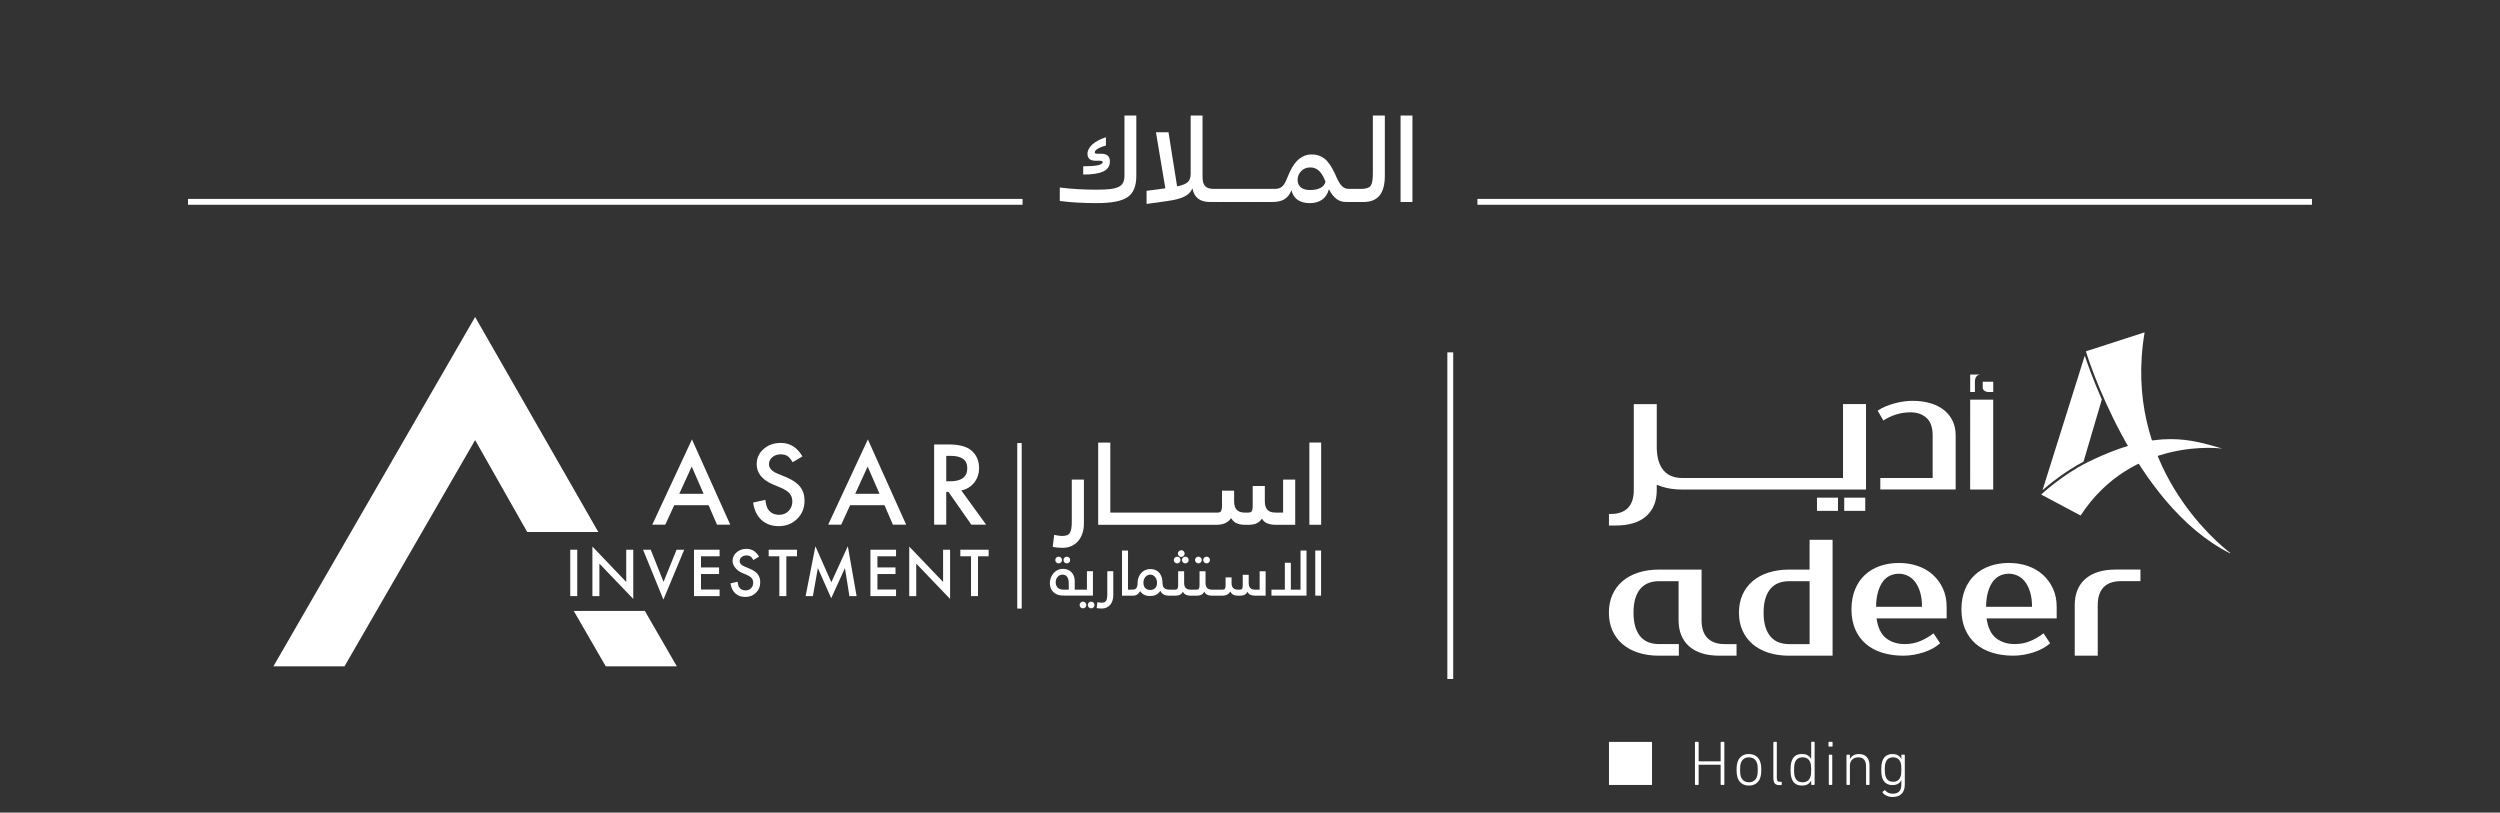 <?xml version="1.0" encoding="UTF-8"?>
<svg id="Layer_1" data-name="Layer 1" xmlns="http://www.w3.org/2000/svg" width="159.975" height="52" viewBox="0 0 159.975 52">
  <rect x="0" y="0" width="159.975" height="52" fill="#333333" stroke="none"/>
  <g>
    <path d="m72.713,11.263c0,.65-.188,1.106-.571,1.359-.376.253-1.034.376-1.975.376-.831,0-1.627-.043-2.351-.138v-.86c.76.094,1.541.138,2.351.138,1.396,0,1.787-.181,1.787-.904v-3.841h.759v3.87Zm-3.399-.095v-.527c.839,0,1.244-.087,1.244-.268,0-.065-.051-.087-.188-.087h-.246c-.369,0-.535-.145-.535-.441,0-.427.434-.824,1.179-1.063v.528c-.441.123-.716.289-.716.434,0,.065.036.095.173.095h.239c.383,0,.557.158.557.499,0,.578-.55.831-1.707.831Z" style="fill: #fff;"/>
    <path d="m73.369,13.049v-.839l1.201-.159-.601-3.588h.803l.55,3.465c.34-.072.571-.166.687-.282.123-.115.182-.289.182-.528v-3.725h.759v3.892c0,.601.195.803.745.803v.658l-.181.181h-.065c-.665,0-1.026-.274-1.149-.875-.174.441-.622.68-1.635.817l-1.295.181Z" style="fill: #fff;"/>
    <path d="m78.292,12.926h-.773v-.665l.181-.174h.773v.665l-.181.174Z" style="fill: #fff;"/>
    <path d="m79.066,12.926h-.773v-.665l.181-.174h.773v.665l-.181.174Z" style="fill: #fff;"/>
    <path d="m79.842,12.926h-.773v-.665l.181-.174h.773v.665l-.181.174Z" style="fill: #fff;"/>
    <path d="m80.616,12.926h-.773v-.665l.181-.174h.773v.665l-.181.174Z" style="fill: #fff;"/>
    <path d="m81.391,12.926h-.773v-.665l.181-.174h.773v.665l-.181.174Z" style="fill: #fff;"/>
    <path d="m86.15,12.926c-.455,0-.796-.21-1.113-.817-.152.586-.586.89-1.229.89-.608,0-1.042-.274-1.165-.824-.238.571-.622.752-1.251.752v-.665l.181-.174c.384,0,.564-.166.73-.55l.231-.535c.34-.752.817-1.121,1.396-1.121.326,0,.608.094.832.274.231.182.456.514.68.998l.072.167c.261.586.463.767.817.767v.658l-.181.181Zm-2.329-.767c.571,0,.912-.188.998-.528l-.05-.123c-.239-.578-.535-.795-.94-.795-.471,0-.796.383-.796.795,0,.405.275.651.788.651Z" style="fill: #fff;"/>
    <path d="m86.929,12.926h-.773v-.665l.181-.174h.773v.665l-.181.174Z" style="fill: #fff;"/>
    <path d="m86.931,12.926v-.665l.181-.174c.297,0,.492-.065.586-.188.102-.13.151-.391.151-.773v-3.732h.767v3.841c0,1.15-.44,1.692-1.389,1.692h-.296Z" style="fill: #fff;"/>
    <path d="m90.382,12.926h-.76v-5.533h.76v5.533Z" style="fill: #fff;"/>
  </g>
  <path d="m68.114,35.684c-.042.042-.063.093-.063.152,0,.059.021.11.063.152.042.042.093.063.152.063.059,0,.11-.021.152-.063.042-.042.063-.093.063-.152,0-.059-.021-.11-.063-.152-.042-.042-.093-.063-.152-.063-.059,0-.11.021-.152.063Z" style="fill: #fff;"/>
  <path d="m67.591,35.684c-.042.042-.063.093-.063.152,0,.059.021.11.063.152.042.042.093.063.152.063s.11-.021.152-.063c.042-.042.063-.093.063-.152,0-.059-.021-.11-.063-.152-.042-.042-.093-.063-.152-.063s-.11.021-.152.063Z" style="fill: #fff;"/>
  <path d="m69.823,38.498c-.059,0-.11.021-.152.063-.042.042-.063.093-.063.152,0,.059.021.11.063.152.042.042.093.063.152.063.059,0,.11-.021.152-.063.042-.042.063-.093.063-.152,0-.059-.021-.11-.063-.152-.042-.042-.093-.063-.152-.063Z" style="fill: #fff;"/>
  <path d="m69.3,38.498c-.059,0-.11.021-.152.063-.042.042-.063.093-.063.152,0,.059.021.11.063.152.042.042.093.063.152.063.059,0,.11-.021.152-.063.042-.042.063-.093.063-.152,0-.059-.021-.11-.063-.152-.042-.042-.093-.063-.152-.063Z" style="fill: #fff;"/>
  <path d="m69.936,36.552h-.383v1.179h-.781s0-.545,0-.545c0-.114-.018-.221-.053-.317-.036-.097-.086-.181-.151-.25-.065-.069-.145-.123-.238-.162-.093-.038-.198-.058-.312-.058-.12,0-.233.025-.336.074-.102.049-.191.117-.265.201-.073.084-.132.183-.174.295-.042.112-.063.232-.063.356,0,.095.016.19.047.284.032.095.083.18.153.254.07.074.163.135.276.181.113.046.25.069.409.069h.933s.059,0,.059,0h.879s0-1.562,0-1.562Zm-1.949.218c.131,0,.228.045.297.138.07.095.105.231.105.404v.42h-.339c-.067,0-.132-.009-.191-.026-.058-.017-.111-.045-.157-.083-.045-.037-.082-.087-.108-.147-.027-.061-.04-.136-.04-.223,0-.074.012-.141.037-.2.024-.059.058-.11.099-.153.041-.042.088-.075.138-.097.051-.022.104-.033.16-.033Z" style="fill: #fff;"/>
  <path d="m70.854,38.061c0,.174-.025.304-.076.387-.048.079-.139.117-.279.117-.023,0-.048-.001-.075-.002-.026-.001-.052-.004-.076-.009l-.126-.022-.004.036c-.005.049-.012.099-.019.15-.008.052-.015.106-.02.161l-.003.031.031.006c.029.005.069.011.123.016.052.005.11.008.171.008.117,0,.223-.022.315-.066.092-.044.17-.105.234-.182.063-.077.111-.167.142-.269.031-.101.047-.211.047-.326v-1.544h-.383v1.508Z" style="fill: #fff;"/>
  <path d="m75.174,35.684c-.042.042-.063.093-.063.152,0,.059.021.11.063.152.042.042.093.063.152.063.059,0,.11-.021.152-.063.042-.042.063-.093.063-.152,0-.059-.021-.11-.063-.152-.042-.042-.093-.063-.152-.063-.059,0-.11.021-.152.063Z" style="fill: #fff;"/>
  <path d="m75.634,35.836c0,.059.021.11.063.152.042.042.093.063.152.063.059,0,.11-.021.152-.063.042-.042.063-.093.063-.152,0-.059-.021-.11-.063-.152-.042-.042-.093-.063-.152-.063-.059,0-.11.021-.152.063-.042.042-.063.093-.063.152Z" style="fill: #fff;"/>
  <path d="m75.589,35.208c-.059,0-.11.021-.152.063-.042.042-.063.093-.063.152,0,.059.021.11.063.152.042.042.093.063.152.063.059,0,.11-.021.152-.063.042-.042.063-.093.063-.152,0-.059-.021-.11-.063-.152-.042-.042-.093-.063-.152-.063Z" style="fill: #fff;"/>
  <path d="m76.838,35.987c.042-.042.063-.093.063-.152,0-.059-.021-.11-.063-.152-.042-.042-.093-.063-.152-.063-.059,0-.11.021-.152.063-.042.042-.063.093-.063.152,0,.059.021.11.063.152.042.042.093.063.152.063.059,0,.11-.021.152-.063Z" style="fill: #fff;"/>
  <path d="m77.361,35.987c.042-.042.063-.093.063-.152,0-.059-.021-.11-.063-.152-.042-.042-.093-.063-.152-.063-.059,0-.11.021-.152.063-.042.042-.063.093-.063.152,0,.059.021.11.063.152.042.042.093.063.152.063.059,0,.11-.021.152-.063Z" style="fill: #fff;"/>
  <path d="m80.607,37.732h-.292c-.079,0-.146-.011-.199-.033-.052-.021-.094-.051-.124-.088-.031-.038-.053-.083-.066-.134-.014-.053-.021-.112-.021-.174v-.522h-.383v.687c0,.088-.013.157-.039.204-.022.04-.076.061-.162.061h-.102c-.079,0-.145-.011-.198-.033-.052-.021-.094-.051-.126-.089-.032-.038-.054-.083-.067-.134-.014-.053-.02-.112-.02-.174v-.356s-.383,0-.383,0v.522c0,.085-.014.153-.041.201-.023.042-.078.063-.161.063h-.668c-.079,0-.146-.011-.199-.033-.052-.021-.095-.051-.126-.089-.032-.038-.055-.083-.068-.134-.014-.053-.021-.112-.021-.175v-.748h-.383v.914c0,.085-.015.153-.044.201-.026.043-.079.064-.162.064h-.366c-.079,0-.146-.011-.199-.033-.052-.021-.095-.051-.126-.089-.032-.038-.055-.083-.068-.134-.014-.053-.021-.112-.021-.175v-.748s-.383,0-.383,0v.914c0,.085-.015.153-.044.201-.026.043-.079.064-.162.064h-.261c-.008-.001-.013-.004-.022-.004h-.094c-.096,0-.172-.014-.226-.043-.054-.029-.095-.063-.122-.101-.027-.039-.045-.081-.053-.124-.009-.046-.013-.084-.013-.114,0-.292-.069-.523-.204-.686-.137-.165-.333-.248-.581-.248-.117,0-.227.022-.326.066-.1.044-.186.106-.257.185-.071.079-.127.173-.168.28-.041.107-.061.224-.061.348,0,.093-.009.169-.028.227-.018.056-.041.1-.069.131-.028.03-.058.05-.092.062-.035.012-.073.018-.111.018h-.102c-.009,0-.016.003-.024.004h-.189v-2.504h-.383v2.887h.726c.09,0,.18-.03.265-.089.07-.048.124-.116.163-.202.069.097.149.171.239.221.107.059.239.089.394.089.064,0,.127-.004.187-.012.062-.008.124-.026.183-.054.059-.028.118-.068.174-.12.042-.039.084-.088.125-.147.018.045.04.085.067.118.039.049.086.089.138.118.052.029.107.05.166.061.057.011.114.016.171.016h.413c.054,0,.106-.004.155-.012.05-.008.098-.024.142-.046.045-.023.087-.056.124-.099.023-.026.044-.058.065-.095.037.079.091.139.162.178.089.049.196.074.319.074h.401c.054,0,.106-.004.155-.012.05-.008.098-.024.142-.046.045-.023.087-.056.124-.099.023-.026.044-.058.065-.095.037.079.091.139.162.178.089.049.196.074.319.074h.676c.123,0,.231-.025.32-.074.074-.041.137-.104.188-.188.048.09.106.155.173.193.081.045.185.069.311.069h.133c.054,0,.106-.004.156-.012.052-.008.101-.025.146-.048.045-.024.087-.058.124-.101.021-.025.04-.054.058-.087.042.09.099.153.171.187.087.041.189.061.304.061h.685v-1.562h-.383v1.179Zm-6.569-.438c0,.064-.009.125-.026.181-.017.054-.043.102-.078.143-.034.04-.079.073-.133.097-.054.024-.12.036-.196.036s-.142-.012-.196-.036c-.054-.024-.1-.057-.136-.097-.036-.041-.063-.089-.079-.143-.017-.055-.026-.116-.026-.181,0-.082.012-.156.035-.22.023-.064.055-.119.096-.164.04-.045.087-.08.14-.104.053-.024.109-.036.167-.036.055,0,.109.012.16.036.052.024.098.059.138.104.04.045.073.101.098.165.025.064.037.138.037.22Z" style="fill: #fff;"/>
  <polygon points="83.221 37.732 82.601 37.732 82.601 36.01 82.218 36.01 82.218 37.732 81.361 37.732 81.361 38.114 83.603 38.114 83.603 35.228 83.221 35.228 83.221 37.732" style="fill: #fff;"/>
  <rect x="84.164" y="35.228" width=".371" height="2.887" style="fill: #fff;"/>
  <polygon points="36.714 39.092 38.763 42.64 43.311 42.64 41.262 39.092 36.714 39.092" style="fill: #fff;"/>
  <polygon points="30.403 20.283 23.949 31.461 17.494 42.64 22.043 42.64 26.223 35.401 30.403 28.161 33.738 34.044 38.287 34.044 30.403 20.283" style="fill: #fff;"/>
  <rect x="36.49" y="35.176" width=".448" height="2.969" style="fill: #fff;"/>
  <polygon points="37.908 38.145 38.356 38.145 38.356 36.066 40.522 38.326 40.522 35.176 40.073 35.176 40.073 37.239 37.908 34.974 37.908 38.145" style="fill: #fff;"/>
  <polygon points="42.46 37.234 41.639 35.176 41.149 35.176 42.451 38.368 43.783 35.176 43.293 35.176 42.46 37.234" style="fill: #fff;"/>
  <polygon points="44.409 38.145 46.047 38.145 46.047 37.724 44.857 37.724 44.857 36.732 46.013 36.732 46.013 36.31 44.857 36.31 44.857 35.597 46.047 35.597 46.047 35.176 44.409 35.176 44.409 38.145" style="fill: #fff;"/>
  <path d="m47.952,36.38l-.296-.121c-.215-.088-.323-.205-.323-.35s.041-.192.123-.262c.082-.07.185-.106.31-.106.101,0,.184.021.248.062.061.036.126.113.194.231l.363-.215c-.192-.333-.46-.5-.802-.5-.254,0-.466.076-.637.227-.171.15-.256.337-.256.56s.203.582.61.754l.287.119c.074.032.138.066.192.101.054.035.098.073.132.113.034.04.059.085.075.133.016.048.024.101.024.159,0,.144-.046.262-.138.356-.092.094-.208.14-.348.14-.177,0-.312-.064-.404-.192-.051-.067-.087-.187-.108-.362l-.454.1c.041.277.144.492.31.644.168.153.381.229.638.229.272,0,.499-.09.683-.269.182-.178.273-.404.273-.677,0-.204-.056-.376-.167-.516-.112-.14-.288-.259-.529-.357Z" style="fill: #fff;"/>
  <polygon points="49.188 35.597 49.871 35.597 49.871 38.145 50.319 38.145 50.319 35.597 51 35.597 51 35.176 49.188 35.176 49.188 35.597" style="fill: #fff;"/>
  <polygon points="53.197 37.26 52.177 34.953 51.552 38.145 52.016 38.145 52.335 36.351 53.189 38.282 54.068 36.353 54.354 38.145 54.814 38.145 54.252 34.953 53.197 37.26" style="fill: #fff;"/>
  <polygon points="55.699 38.145 57.338 38.145 57.338 37.724 56.147 37.724 56.147 36.732 57.303 36.732 57.303 36.31 56.147 36.31 56.147 35.597 57.338 35.597 57.338 35.176 55.699 35.176 55.699 38.145" style="fill: #fff;"/>
  <polygon points="60.348 37.239 58.182 34.974 58.182 38.145 58.63 38.145 58.63 36.066 60.796 38.326 60.796 35.176 60.348 35.176 60.348 37.239" style="fill: #fff;"/>
  <polygon points="61.452 35.597 62.135 35.597 62.135 38.145 62.583 38.145 62.583 35.597 63.263 35.597 63.263 35.176 61.452 35.176 61.452 35.597" style="fill: #fff;"/>
  <path d="m41.737,33.574h.835l.572-1.247h2.198l.539,1.247h.848l-2.45-5.456-2.54,5.456Zm1.729-1.975l.798-1.745.761,1.745h-1.559Z" style="fill: #fff;"/>
  <path d="m50.278,30.522l-.512-.209c-.372-.153-.559-.355-.559-.605,0-.182.071-.332.213-.452.142-.122.32-.183.535-.183.175,0,.318.035.429.106.106.062.218.195.336.399l.628-.372c-.332-.576-.795-.864-1.386-.864-.439,0-.806.131-1.1.392-.295.259-.442.582-.442.967,0,.572.351,1.006,1.054,1.303l.495.206c.129.055.239.114.332.175.093.061.169.126.228.196.059.07.102.146.13.229.028.083.042.175.042.274,0,.248-.08.453-.239.615-.16.162-.36.243-.602.243-.306,0-.539-.111-.698-.332-.089-.115-.151-.324-.186-.625l-.785.173c.071.479.249.85.535,1.114.29.264.658.396,1.104.396.47,0,.863-.155,1.18-.465.315-.308.472-.698.472-1.17,0-.352-.096-.65-.289-.893-.193-.243-.498-.448-.914-.617Z" style="fill: #fff;"/>
  <path d="m52.994,33.574h.834l.572-1.247h2.198l.539,1.247h.848l-2.45-5.456-2.54,5.456Zm1.729-1.975l.798-1.745.761,1.745h-1.559Z" style="fill: #fff;"/>
  <path d="m60.549,31.473h.14l1.466,2.101h.948l-1.589-2.188c.341-.073.616-.24.824-.502.208-.262.313-.574.313-.938,0-.465-.166-.84-.499-1.124-.301-.255-.791-.382-1.469-.382h-.908v5.133s.775,0,.775,0v-2.101Zm0-2.304h.276c.714,0,1.071.263,1.071.788,0,.561-.367.841-1.1.841h-.246v-1.629Z" style="fill: #fff;"/>
  <path d="m67.683,35.042c.095.01.199.015.31.015.217,0,.413-.041.585-.123.171-.081.317-.195.434-.338.116-.142.205-.309.262-.498.057-.185.086-.387.086-.598v-2.81h-.776v2.746c0,.303-.043.528-.129.67-.076.126-.227.188-.461.188-.041,0-.085-.001-.132-.003-.044-.002-.088-.007-.131-.016l-.274-.048-.012.113c-.009.089-.021.178-.035.266-.014.094-.027.192-.036.291l-.009.097.096.018c.054.01.127.019.223.029Z" style="fill: #fff;"/>
  <path d="m82.881,33.579v-2.889h-.776v2.111s-.478,0-.478,0c-.137,0-.251-.018-.341-.055-.085-.034-.154-.083-.204-.143-.051-.064-.088-.137-.11-.224-.023-.092-.036-.193-.036-.301v-.979h-.776v1.275c0,.149-.021.265-.063.342-.032.058-.116.086-.251.086h-.182c-.136,0-.249-.018-.338-.054-.086-.036-.156-.085-.208-.146-.053-.063-.089-.135-.111-.222-.024-.092-.036-.193-.036-.301v-.683h-.776v.979c0,.145-.023.259-.068.339-.032.06-.116.089-.249.089h-6.831s0-4.483,0-4.483h-.775v5.261h7.6c.228,0,.428-.047.595-.139.12-.066.226-.162.313-.287.082.135.179.235.291.298.152.085.346.129.579.129h.238c.097,0,.193-.007.287-.022.099-.017.192-.047.275-.092.087-.045.165-.11.234-.192.024-.027.046-.057.067-.09.075.132.172.226.291.281.162.076.352.115.564.115h1.273Z" style="fill: #fff;"/>
  <rect x="83.786" y="28.318" width=".755" height="5.261" style="fill: #fff;"/>
  <rect x="65.095" y="28.351" width=".284" height="10.592" style="fill: #fff;"/>
  <rect x="92.616" y="22.548" width=".375" height="20.901" style="fill: #fff;"/>
  <rect x="102.958" y="47.474" width="2.755" height="2.755" style="fill: #fff;"/>
  <path d="m108.46,47.509c0-.027.014-.041.041-.041h.153c.028,0,.042.014.042.041v1.185c0,.017.008.024.024.024h1.36c.016,0,.024-.008.024-.024v-1.185c0-.027.014-.041.041-.041h.153c.028,0,.042.014.042.041v2.679c0,.027-.014.041-.042.041h-.153c-.028,0-.041-.014-.041-.041v-1.226c0-.016-.008-.025-.024-.025h-1.36c-.016,0-.024.009-.024.025v1.226c0,.027-.014.041-.042.041h-.153c-.028,0-.041-.014-.041-.041v-2.679Z" style="fill: #fff;"/>
  <path d="m111.911,50.269c-.178,0-.33-.043-.454-.13-.124-.087-.214-.211-.268-.373-.022-.065-.038-.136-.048-.214-.011-.077-.017-.175-.017-.294,0-.117.005-.213.017-.291.01-.077.027-.149.048-.213.055-.162.144-.287.268-.374.124-.087.276-.13.454-.13.179,0,.331.043.457.13.126.087.216.212.27.374.022.064.038.136.049.213.011.077.016.174.016.291,0,.119-.005.217-.016.294-.01.077-.027.149-.049.214-.054.162-.144.286-.27.373s-.278.13-.457.13m0-.211c.127,0,.236-.031.325-.094.089-.062.153-.151.191-.268.019-.055.033-.114.041-.181.008-.066.012-.152.012-.257s-.004-.188-.012-.254c-.008-.067-.021-.127-.041-.181-.038-.116-.101-.206-.191-.268-.089-.062-.198-.093-.325-.093-.124,0-.231.031-.32.093-.089.062-.153.152-.191.268-.019.054-.033.114-.041.181-.008.066-.012.151-.012.254,0,.106.004.191.012.257.008.067.022.126.041.181.038.116.101.206.191.268.089.062.196.094.32.094" style="fill: #fff;"/>
  <path d="m113.88,50.241c-.146,0-.25-.035-.311-.106-.06-.071-.091-.187-.091-.349v-2.278c0-.027.014-.041.041-.041h.138c.027,0,.041.014.041.041v2.269c0,.095.016.161.049.197.032.037.085.055.159.055h.069c.027,0,.04.013.04.041v.13c0,.027-.014.041-.04.041h-.094Z" style="fill: #fff;"/>
  <path d="m115.939,50.229c-.027,0-.041-.014-.041-.041v-.236h-.005c-.046.092-.115.167-.207.227-.092.06-.219.089-.382.089-.341,0-.56-.154-.658-.463-.027-.079-.045-.162-.055-.25-.009-.088-.014-.186-.014-.295s.004-.211.014-.298c.01-.088.028-.172.055-.25.097-.309.317-.463.658-.463.163,0,.29.03.382.089.092.06.161.136.207.228h.005v-1.06c0-.027.014-.041.041-.041h.138c.027,0,.041.014.041.041v2.679c0,.027-.014.041-.041.041h-.138Zm-.589-.171c.122,0,.226-.029.311-.085s.147-.142.184-.256c.019-.055.033-.117.041-.189.008-.071.012-.16.012-.266,0-.105-.005-.194-.012-.268-.008-.073-.022-.137-.041-.191-.037-.114-.099-.199-.184-.256-.085-.057-.189-.085-.311-.085-.127,0-.232.029-.315.087-.083.058-.143.142-.181.254-.021.062-.035.133-.042.211-.007.08-.011.162-.011.248,0,.087.004.168.011.245.007.077.021.148.042.209.038.111.098.195.181.254.083.058.187.087.315.087" style="fill: #fff;"/>
  <path d="m117.047,47.776c-.027,0-.041-.013-.041-.041v-.227c0-.027.014-.041.041-.041h.179c.027,0,.041.014.041.041v.227c0,.028-.014.041-.041.041h-.179Zm.02,2.453c-.027,0-.041-.014-.041-.041v-1.855c0-.027.014-.041.041-.041h.138c.027,0,.041.014.041.041v1.855c0,.027-.014.041-.041.041h-.138Z" style="fill: #fff;"/>
  <path d="m119.451,50.229c-.027,0-.041-.014-.041-.041v-1.145c0-.387-.169-.581-.508-.581-.149,0-.273.047-.375.142-.102.095-.152.227-.152.398v1.185c0,.027-.014.041-.041.041h-.138c-.027,0-.041-.014-.041-.041v-1.855c0-.027.014-.041.041-.041h.138c.027,0,.041.014.041.041v.231h.004c.049-.095.122-.171.219-.228.098-.057.215-.085.353-.085.217,0,.384.063.502.191.117.128.177.31.177.548v1.198c0,.027-.014.041-.041.041h-.138Z" style="fill: #fff;"/>
  <path d="m121.112,51c-.141,0-.269-.027-.386-.081-.117-.055-.202-.121-.256-.2-.014-.021-.011-.041.008-.056l.102-.089c.021-.017.041-.014.057.008.122.138.281.207.479.207.173,0,.309-.045.406-.136.098-.09.146-.241.146-.452v-.28h-.004c-.046.095-.114.171-.203.229-.089.059-.212.087-.37.087-.162,0-.298-.04-.408-.12-.11-.081-.189-.194-.238-.343-.022-.071-.038-.147-.049-.23-.01-.082-.016-.181-.016-.298,0-.117.006-.216.016-.298.011-.083.027-.159.049-.23.049-.149.128-.264.238-.345.11-.081.245-.122.408-.122.158,0,.28.029.37.087s.157.135.203.229h.004v-.236c0-.027.014-.041.041-.041h.138c.027,0,.041.014.041.041v1.86c0,.271-.069.473-.205.607-.137.135-.327.201-.57.201m.024-.974c.114,0,.213-.027.296-.079.084-.052.147-.14.187-.261.019-.055.032-.115.038-.185s.01-.155.01-.257-.003-.188-.01-.257c-.007-.069-.02-.13-.038-.185-.041-.121-.103-.208-.187-.26-.084-.053-.182-.08-.296-.08-.241,0-.399.112-.475.336-.022.057-.036.121-.045.192-.008.071-.011.156-.011.253,0,.192.019.339.057.442.073.227.231.34.475.34" style="fill: #fff;"/>
  <path d="m133.475,22.482s2.966,9.791,9.229,12.928l.012-.025c-.846-.65-6.918-5.64-5.482-14.118l-3.759,1.215Z" style="fill: #fff;"/>
  <path d="m133.608,29.568c-1.608.788-2.996,2.077-2.996,2.077l2.524,1.344c3.327-5.095,9.07-4.283,9.07-4.283-1.034-.308-2.054-.607-3.305-.607-1.377,0-3.034.361-5.293,1.469" style="fill: #fff;"/>
  <path d="m130.702,31.362c.414-.359,1.449-1.207,2.623-1.822l1.171-3.977c-.581-1.316-.945-2.358-1.092-2.803l-2.702,8.601Z" style="fill: #fff;"/>
  <path d="m117.936,30.588h-10.293c-.238,0-.458-.037-.656-.111-.2-.073-.371-.19-.514-.351-.145-.161-.256-.367-.337-.621-.073-.228-.112-.503-.12-.821v-2.824h-1.47v5.507c0,.504-.127.885-.38,1.14-.253.255-.616.383-1.092.383h-.117v.737h.433c.847,0,1.498-.199,1.947-.595.452-.396.678-.951.678-1.664v-.347c.098.041.202.08.31.115.394.126.834.19,1.317.19h11.764v-5.471h-1.471v4.735Zm6.482-4.33c-.239-.196-.531-.347-.874-.452-.344-.105-.74-.157-1.187-.157-.168,0-.35.015-.542.042-.192.028-.386.068-.582.119-.198.054-.388.119-.573.196-.185.077-.356.168-.509.274l.367.629c.239-.161.508-.289.807-.384.303-.093.612-.141.927-.141.42,0,.762.119,1.025.357.257.233.387.596.393,1.085v2.761h-3.35v.736s4.822,0,4.822,0v-3.469c0-.328-.061-.628-.184-.898s-.304-.502-.54-.698m2.769-1.174h.359v-.656h-.673v.397c.013.133.116.219.313.259m-1.114.493l-.003,5.747h1.476v-5.747h-1.473Zm.301-1.181c.014-.257.125-.399.332-.428h-.632l-.002,1.116h.304l-.003-.688Zm-8.362,8.295h1.346v-.844h-1.346v.844Zm-1.743,0h1.345v-.844h-1.345v.844Z" style="fill: #fff;"/>
  <path d="m115.797,36.448h-1.314c-.485,0-.925.065-1.321.192-.396.127-.733.311-1.013.55-.28.242-.497.53-.648.868-.149.339-.225.723-.225,1.145s.075.805.225,1.144c.151.339.368.629.648.869.28.239.617.424,1.013.551.396.127.836.191,1.321.191h2.784v-7.418h-1.471v1.907Zm0,4.768h-1.314c-.239,0-.459-.038-.658-.111-.2-.074-.372-.193-.516-.356-.143-.162-.255-.369-.336-.625-.081-.254-.121-.562-.121-.921,0-.361.04-.668.121-.921.081-.255.193-.464.336-.626.144-.162.317-.281.516-.355.199-.074.418-.111.658-.111h1.314v4.026Zm7.881-4.445c-.273-.244-.595-.429-.967-.556-.37-.127-.767-.191-1.187-.191-.448,0-.858.066-1.229.196-.372.13-.692.321-.962.572-.269.251-.48.56-.63.932-.151.372-.227.794-.227,1.266,0,.481.08.904.236,1.271.159.367.381.676.669.928.285.251.635.441,1.043.571.411.13.864.197,1.362.197.224,0,.449-.018.672-.058.225-.04.44-.093.647-.159.206-.068.398-.151.577-.25.178-.099.335-.208.467-.328l-.421-.635c-.286.218-.579.387-.877.506-.298.121-.618.181-.962.181-.483,0-.884-.128-1.204-.381-.319-.256-.52-.674-.605-1.262h4.486v-.741c0-.438-.079-.83-.24-1.176-.162-.345-.378-.639-.652-.884m-3.625,2.061c.007-.383.05-.705.132-.975.081-.267.185-.486.314-.657.13-.169.283-.291.456-.369.176-.08.366-.117.568-.117.182,0,.362.04.542.122.179.081.336.207.473.381.137.174.246.394.332.662.083.269.125.586.125.953h-2.943Zm10.666-2.061c-.273-.244-.596-.429-.967-.556-.372-.128-.767-.191-1.187-.191-.449,0-.858.066-1.231.196-.37.13-.692.321-.96.572-.27.251-.48.56-.631.932-.152.372-.226.794-.226,1.266,0,.481.079.904.236,1.271.159.367.381.676.669.928.286.251.635.441,1.044.571.41.13.863.197,1.361.197.225,0,.45-.018.673-.058.224-.04.438-.093.645-.159.208-.068.4-.151.58-.25.178-.099.333-.208.467-.328l-.421-.635c-.287.218-.579.387-.876.506-.299.121-.618.181-.962.181-.485,0-.884-.128-1.204-.381-.32-.256-.52-.674-.604-1.262h4.487v-.741c0-.438-.081-.83-.242-1.176-.161-.345-.378-.639-.651-.884m-3.626,2.061c.006-.383.05-.705.131-.975.08-.267.185-.486.314-.657.132-.169.283-.291.458-.369.177-.08.366-.117.569-.117.183,0,.361.04.54.122.18.081.337.207.474.381.137.174.247.394.331.662.083.269.126.586.126.953h-2.943Zm8.301-2.384c-.848,0-1.496.2-1.949.6-.452.398-.678.958-.678,1.68v3.231h1.472v-3.231c0-.509.126-.893.377-1.151.253-.257.617-.387,1.094-.387h1.262v-.742h-1.578Zm-26.13,4.381c-.25-.258-.376-.64-.376-1.148v-3.232h-2.728c-.482,0-.923.065-1.318.192-.395.127-.733.311-1.013.55-.281.242-.495.53-.646.868-.151.339-.226.723-.226,1.145s.074.805.226,1.144c.151.339.365.629.646.869.28.239.618.424,1.013.551.395.127.836.191,1.318.191h1.274v-.742h-1.274c-.238,0-.456-.038-.656-.111-.199-.074-.371-.193-.516-.356-.143-.162-.254-.369-.335-.625-.079-.254-.12-.562-.12-.921,0-.361.041-.668.12-.921.081-.255.192-.464.335-.626.146-.162.318-.281.516-.355.2-.074.418-.111.656-.111h1.257v2.49c0,.721.226,1.28.676,1.679.453.399,1.103.599,1.951.599h1.082v-.742h-.766c-.477,0-.84-.129-1.095-.388" style="fill: #fff;"/>
  <rect x="94.541" y="12.728" width="53.402" height=".375" style="fill: #fff;"/>
  <rect x="12.031" y="12.728" width="53.402" height=".375" style="fill: #fff;"/>
</svg>
